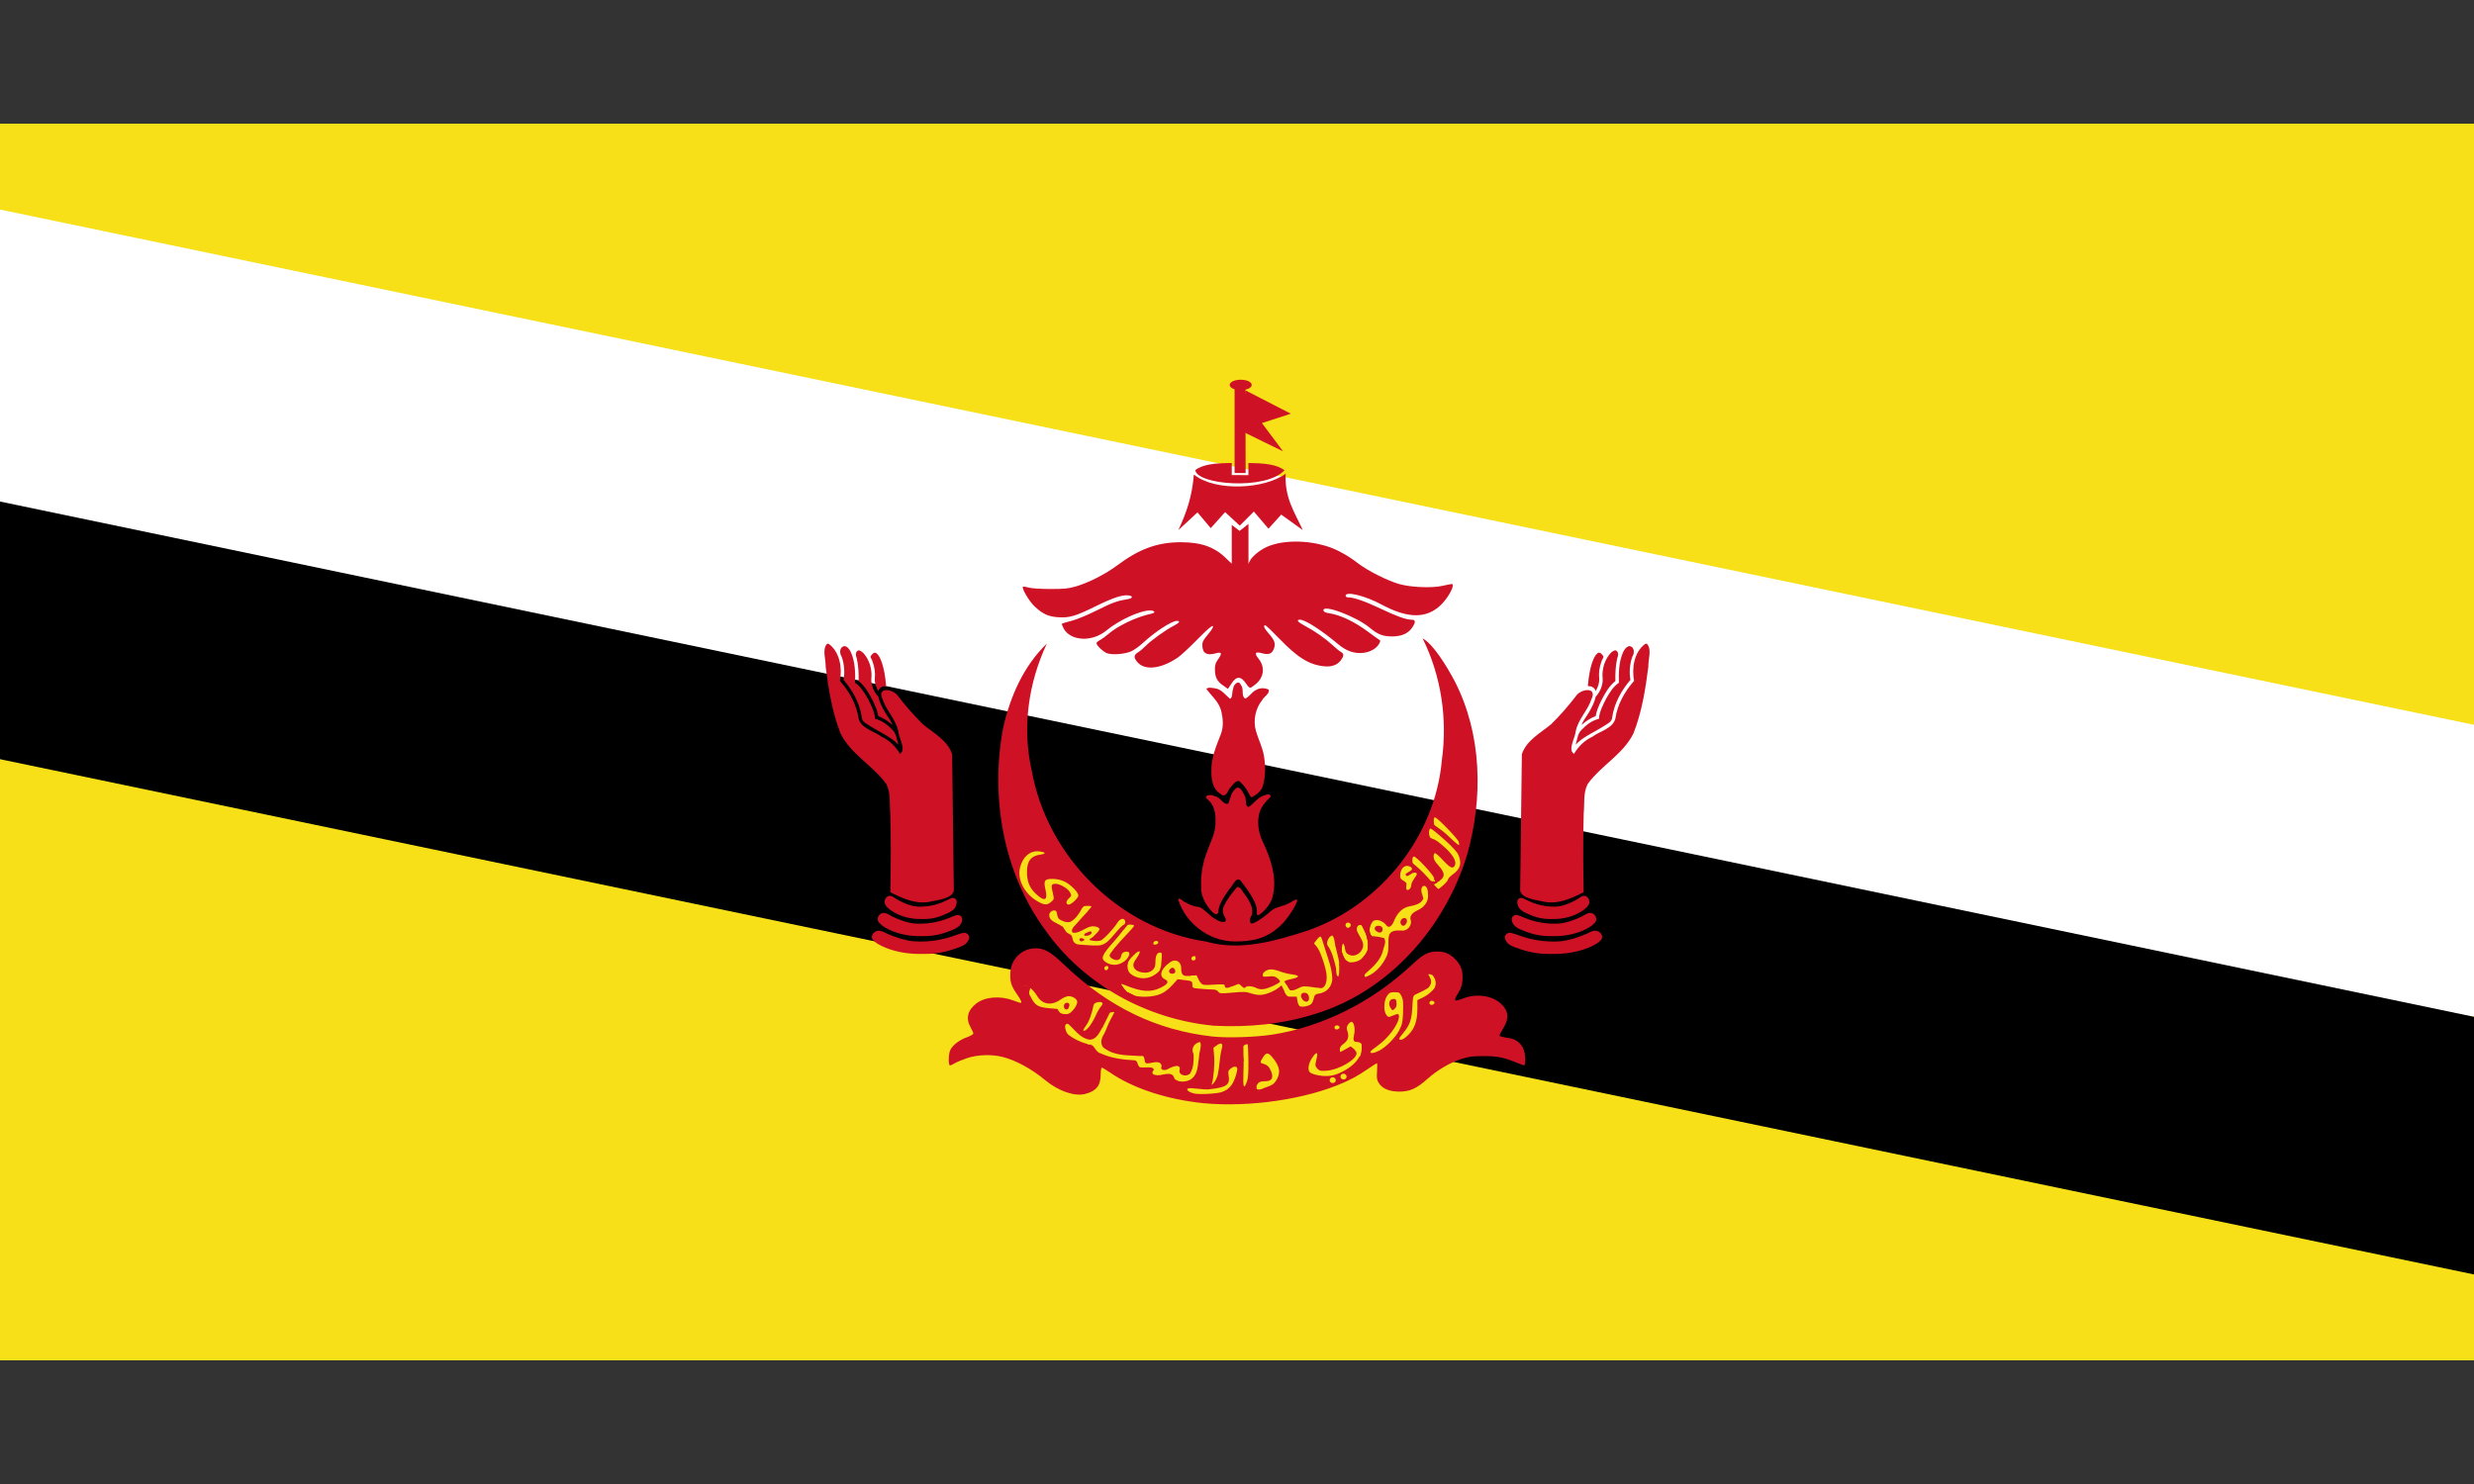 <?xml version="1.0" encoding="UTF-8"?>
<svg id="_Слой_1" data-name="Слой_1" xmlns="http://www.w3.org/2000/svg" width="100" height="60" version="1.1" xmlns:v="https://vecta.io/nano" viewBox="0 0 100 60">
  <rect x="0" y="0" width="100" height="60" fill="#333333" stroke="none"/>
  <!-- Generator: Adobe Illustrator 29.8.1, SVG Export Plug-In . SVG Version: 2.1.1 Build 2)  -->
  <defs>
    <style>
      .st0 {
        fill: #fff;
      }

      .st1 {
        fill: #cf1126;
      }

      .st2 {
        fill: #f7e017;
      }
    </style>
  </defs>
  <path class="st2" d="M0,5h100v50H0V5Z"/>
  <path class="st0" d="M0,8.472v22.222l100,10.417v-11.806L0,8.472Z"/>
  <path d="M0,20.278v10.417l100,20.833v-10.417L0,20.278Z"/>
  <g>
    <path class="st1" d="M48.315,44.564c-1.344-.178-2.577-.606-3.433-1.192-.166-.114-.322-.207-.347-.207-.025,0-.045.126-.045.283,0,.442-.178.665-.625.781-.428.111-1.081-.113-1.61-.552-.548-.455-1.181-.802-1.716-.941-.441-.115-1.026-.097-1.449.045-.197.066-.42.159-.498.207-.077.048-.164.087-.192.087-.075,0-.065-.476.014-.628.103-.199.358-.396.656-.504.15-.055.273-.125.273-.156s-.051-.146-.112-.253c-.201-.353-.119-.694.233-.963.36-.275.969-.322,1.507-.117.135.051.262.094.281.094.071,0,.028-.099-.167-.383-.225-.329-.269-.492-.242-.883.036-.496.44-.901.935-.938.404-.029.656.107,1.252.675,1.781,1.699,3.718,2.635,5.977,2.888.57.064,1.717.03,2.39-.072,2.033-.306,4.081-1.328,5.68-2.835.443-.417.656-.528,1.019-.529.316-.001.537.101.764.351.206.229.276.447.254.794-.015.223-.051.333-.183.549-.196.319-.163.348.225.198.524-.204,1.169-.11,1.517.221.306.291.335.582.097.976-.087.144-.158.28-.158.301,0,.04.066.058.384.11.416.067.654.376.654.848,0,.142-.017.257-.039.257-.021,0-.178-.058-.35-.128-.485-.2-.76-.251-1.327-.248-.431.003-.58.023-.881.121-.46.151-.953.441-1.354.799-.442.394-.721.519-1.151.515-.4-.004-.674-.12-.818-.349-.077-.122-.088-.197-.069-.473.012-.18.01-.327-.005-.327-.015,0-.171.099-.347.22-.461.317-.755.474-1.283.683-1.61.637-3.933.913-5.711.677h0ZM49.051,41.47c-2.679-.257-5.243-1.653-6.801-3.865-1.692-2.308-2.226-5.355-1.709-8.142.275-1.269.828-2.538,1.774-3.441-.753,1.597-1.008,3.428-.606,5.159.624,3.455,3.544,6.38,7.038,6.886,1.382.4,2.812-.023,4.132-.451,2.912-1.026,5.13-3.79,5.401-6.88.232-1.672-.025-3.411-.778-4.925.429.227.971,1.117,1.291,1.716,1.111,2.153,1.162,4.733.508,7.031-.888,2.923-3.123,5.485-6.077,6.415-1.341.438-2.767.572-4.171.498h0Z"/>
    <g id="A">
      <path class="st1" d="M35.557,37.632c-.176-.027-.369.145-.303.326.127.183.345.272.542.36.472.189.985.263,1.491.25-.175,0,.06.002.125,0,.401.001.8-.071,1.177-.207.21-.074.477-.141.563-.372.084-.151-.068-.302-.221-.272-.213.047-.413.143-.624.198-.456.129-.937.178-1.41.14-.346-.042-.681-.153-1.001-.288-.111-.049-.215-.12-.338-.136h0Z"/>
      <path class="st1" d="M35.752,36.911c-.178-.026-.33.178-.256.341.136.198.366.303.58.396.373.149.778.212,1.179.2-.152,0,.052.002.109,0,.341,0,.68-.067.995-.197.193-.075.428-.148.509-.36.062-.116.015-.286-.132-.295-.134-.007-.25.079-.373.117-.45.186-.946.265-1.432.223-.303-.039-.592-.151-.866-.28-.103-.05-.196-.127-.312-.145h0ZM35.992,36.22c-.152-.018-.257.153-.231.29.023.12.131.201.22.275.37.271.839.386,1.293.371-.177,0,.237.003.111,0,.288-.001.572-.072.831-.196.173-.075.376-.162.434-.36.028-.092.045-.224-.058-.276-.109-.061-.216.033-.315.071-.333.169-.703.263-1.077.262-.323.011-.627-.125-.907-.271-.102-.052-.185-.142-.3-.165h0ZM33.44,26.021c-.226.226-.053.644-.066.94.117.914.263,1.839.604,2.699.418.84,1.305,1.29,1.843,2.033.192.358.124.789.164,1.18.032,1.067.022,2.135.003,3.202.482.242,1.005.485,1.559.392.329-.078.938-.127,1.007-.454l-.068-5.521c-.187-.564-.76-.856-1.19-1.216-.354-.349-.684-.725-.985-1.118-.182-.307-.894-.417-.636.116.151.462.536.806.633,1.292.021.266.339.755.068.911-.173-.293-.422-.543-.742-.691-.308-.229-.817-.325-.928-.73-.082-.575-.376-1.096-.756-1.527.098-.516,0-1.162-.446-1.492l-.064-.015h0ZM34.128,26.124c-.206.033-.199.295-.104.433.101.298.129.621.074.931.366.428.649.94.734,1.503.002.211.225.281.369.386.338.215.719.372,1.02.641.063.068.111.141.066.002-.047-.177-.071-.372-.21-.506-.19-.204-.427-.386-.704-.449-.023-.286-.159-.548-.285-.801-.139-.242-.285-.5-.524-.657.01-.423.003-.868-.18-1.258-.053-.1-.132-.22-.258-.226h0ZM34.703,26.293c-.143.043-.116.219-.071.328.069.3.079.609.074.916.263.208.428.51.578.805.094.197.183.399.219.616.214.071.4.205.567.353-.066-.2-.214-.355-.313-.538-.108-.19-.211-.388-.256-.604-.205-.219-.319-.53-.274-.83.009-.332-.098-.674-.32-.924-.056-.055-.123-.116-.205-.12h0ZM35.358,26.387c-.078.014-.125.088-.167.148-.016.061.058.126.07.192.091.23.125.478.098.724-.006.174.056.343.145.491.026-.109.126-.187.235-.197.04-.007.098.013.075-.047-.028-.332-.078-.667-.195-.98-.045-.112-.096-.23-.193-.307-.02-.014-.043-.026-.068-.023h0Z"/>
    </g>
    <g id="A1" data-name="A">
      <path class="st1" d="M64.443,37.632c.176-.027.369.145.303.326-.127.183-.345.272-.542.36-.472.189-.985.263-1.491.25.175,0-.06.002-.125,0-.401.001-.8-.071-1.177-.207-.21-.074-.477-.141-.563-.372-.084-.151.068-.302.221-.272.213.047.413.143.624.198.456.129.937.178,1.41.14.346-.042.681-.153,1.001-.288.111-.049.215-.12.338-.136h0Z"/>
      <path class="st1" d="M64.248,36.911c.178-.026.33.178.256.341-.136.198-.366.303-.58.396-.373.149-.778.212-1.179.2.152,0-.052.002-.109,0-.341,0-.68-.067-.995-.197-.193-.075-.428-.148-.509-.36-.062-.116-.015-.286.132-.295.134-.007.25.079.373.117.45.186.946.265,1.432.223.303-.039.592-.151.866-.28.103-.05.196-.127.312-.145h0ZM64.008,36.22c.152-.018.257.153.231.29-.023.12-.131.201-.22.275-.37.271-.839.386-1.293.371.177,0-.237.003-.111,0-.288-.001-.572-.072-.831-.196-.173-.075-.376-.162-.434-.36-.028-.092-.045-.224.058-.276.109-.061.216.033.315.071.333.169.703.263,1.077.262.323.011.627-.125.907-.271.102-.052.185-.142.3-.165h0ZM66.56,26.021c.226.226.053.644.066.94-.117.914-.263,1.839-.604,2.699-.418.84-1.305,1.29-1.843,2.033-.192.358-.124.789-.164,1.18-.032,1.067-.022,2.135-.003,3.202-.482.242-1.005.485-1.559.392-.329-.078-.938-.127-1.007-.454l.068-5.521c.187-.564.76-.856,1.19-1.216.354-.349.684-.725.985-1.118.182-.307.894-.417.636.116-.151.462-.536.806-.633,1.292-.021.266-.339.755-.068.911.173-.293.422-.543.742-.691.308-.229.817-.325.928-.73.082-.575.376-1.096.756-1.527-.098-.516,0-1.162.446-1.492l.064-.015h0ZM65.872,26.124c.206.033.199.295.104.433-.101.298-.129.621-.074.931-.366.428-.649.94-.734,1.503-.002.211-.225.281-.369.386-.338.215-.719.372-1.02.641-.063.068-.111.141-.066.002.047-.177.071-.372.21-.506.19-.204.427-.386.704-.449.023-.286.159-.548.285-.801.139-.242.285-.5.524-.657-.01-.423-.003-.868.18-1.258.053-.1.132-.22.258-.226h0ZM65.297,26.293c.143.043.116.219.071.328-.069.3-.079.609-.074.916-.263.208-.428.51-.578.805-.094.197-.183.399-.219.616-.214.071-.4.205-.567.353.066-.2.214-.355.313-.538.108-.19.211-.388.256-.604.205-.219.319-.53.274-.83-.009-.332.098-.674.32-.924.056-.055.123-.116.205-.12h0ZM64.642,26.387c.078.014.125.088.167.148.016.061-.058.126-.07.192-.091.23-.125.478-.098.724.006.174-.056.343-.145.491-.026-.109-.126-.187-.235-.197-.04-.007-.098.013-.075-.047.028-.332.078-.667.195-.98.045-.112.096-.23.193-.307.02-.014.043-.026.068-.023h0Z"/>
    </g>
    <path class="st1" d="M49.699,38.054c-.937-.089-1.782-.772-2.071-1.667.016-.154.207.086.298.102.17.095.354.172.55.184.247.106.4.35.636.477.109.085.497.253.425-.018-.091-.142-.153-.321-.075-.483.131-.288.333-.539.537-.78.15-.05.25.245.357.344.148.228.326.505.239.788-.085.105-.14.42.086.314.279-.123.508-.329.74-.522.203-.142.462-.152.674-.276.098-.025.304-.222.346-.113-.116.312-.311.591-.52.848-.337.385-.794.675-1.305.757-.302.055-.612.067-.917.044h0ZM50.801,36.96c.021-.188-.022-.38-.118-.551-.147-.3-.356-.567-.559-.831-.191-.112-.298.254-.425.359-.198.297-.447.601-.46.975-.112.174-.32-.142-.409-.246-.171-.242-.301-.529-.28-.832-.02-.489.073-.975.251-1.429.134-.388.352-.764.33-1.188.016-.319-.049-.671-.307-.885-.246-.193.159-.234.288-.134.22.015.339.378.54.288.08-.19.096-.416.261-.565.162-.222.331.094.387.242.114.13-.006.452.179.46.223-.156.381-.418.666-.475.115-.066.313-.009.16.124-.211.197-.391.444-.429.738-.064.369.028.742.188,1.074.309.652.548,1.389.391,2.114-.072.323-.292.6-.558.788-.034.02-.087.019-.098-.027h0ZM50.467,32.058c-.101-.182-.224-.362-.394-.486-.165,0-.267.208-.38.317-.079.147-.174.392-.368.2-.309-.18-.363-.575-.361-.9-.019-.527.193-1.019.381-1.499.12-.301.09-.639.017-.947-.092-.354-.376-.599-.594-.875.015-.107.294-.048.399-.028.233.059.373.266.547.412.124-.037.073-.287.131-.405.004-.165.225-.384.315-.147.136.15-.004.449.171.543.167-.062.25-.245.407-.328.155-.106.373-.117.54-.034.059.154-.183.282-.253.415-.281.348-.38.827-.26,1.258.096.338.265.653.323,1.002.07.393.068.805-.034,1.192-.061.235-.264.392-.474.489-.052-.048-.079-.119-.114-.179h0ZM49.417,27.701c-.233-.171-.31-.334-.31-.657,0-.165.031-.255.14-.405.16-.222.131-.292-.096-.227-.365.105-.54.009-.552-.302-.006-.152.026-.217.231-.463.164-.197.224-.301.191-.333-.032-.032-.226.136-.624.541-.317.323-.674.653-.793.733-.683.461-1.336.533-1.634.178-.153-.181-.144-.283.032-.393.081-.05.218-.165.305-.256.205-.213.815-.653,1.118-.806.246-.124.304-.208.144-.208-.207,0-.871.432-1.374.894-.148.137-.361.289-.473.338-.251.111-.745.152-.965.08-.155-.051-.437-.318-.437-.413,0-.025.065-.081.143-.123.078-.042.219-.144.312-.225.403-.353,1.166-.717,1.772-.844.192-.04.122-.138-.093-.128-.416.018-1.242.405-1.735.812-.578.476-1.449.431-1.73-.09-.049-.09-.077-.174-.063-.187.013-.013.185-.065.381-.115.212-.053.633-.228,1.035-.428.633-.315.82-.383,1.256-.453.196-.031.206-.127.016-.149-.245-.029-.621.094-1.285.42-.853.419-1.092.492-1.541.465-.41-.025-.641-.13-.974-.444-.217-.206-.526-.73-.465-.79.015-.015.115,0,.222.031.119.035.462.059.874.06.577.001.731-.014,1.038-.103.515-.149,1.199-.497,1.667-.846.895-.669,1.625-.938,2.556-.942.859-.003,1.406.195,1.89.686.164.166.303.274.326.251.022-.022.045-.312.052-.645,0,0,.253-.024.306.047,0,.541.006.583.085.583.051,0,.106-.053.14-.135.074-.177.346-.419.637-.567.628-.319,1.716-.328,2.59-.024.368.129.776.36,1.165.66.39.3,1.188.701,1.66.835.477.135,1.318.169,1.749.072.178-.04.344-.074.371-.074.159,0-.112.53-.43.84-.581.568-1.338.565-2.401-.008-.663-.357-1.456-.552-1.456-.358,0,.04.042.067.103.067.231,0,.676.155,1.297.449.672.319,1.049.454,1.272.454.163,0,.167.101.016.323-.16.237-.433.354-.817.353-.367-.001-.572-.082-.9-.355-.549-.457-1.918-.967-1.865-.694.01.054.076.088.217.109.476.073,1.035.34,1.608.768.176.133.36.263.406.291.078.046.08.06.018.176-.103.192-.362.34-.642.369-.363.038-.679-.071-1.006-.344-.69-.578-1.341-.996-1.549-.996-.17,0-.094.094.206.253.394.209.8.492,1.099.766.141.131.3.26.353.288.125.067.12.165-.017.344-.14.183-.372.264-.673.232-.6-.063-1.068-.353-1.803-1.116-.288-.298-.544-.542-.57-.542-.098,0-.04.133.149.345.235.262.28.41.191.624-.078.189-.209.233-.477.16-.274-.074-.317-.007-.137.217.268.334.228.743-.1,1.024-.102.087-.209.158-.238.158-.028,0-.101-.074-.161-.165-.211-.321-.397-.319-.602.006-.072.113-.132.205-.134.204-.003,0-.099-.07-.214-.155h0Z"/>
    <path class="st1" d="M50.463,21.183l-.356.282-.319-.241v1.926l.676.008v-1.976ZM48.256,19.184c-.071.91-.302,1.546-.624,2.247l.771-.715.536.637.581-.648.592.547.569-.569.592.692.514-.569.871.625c-.316-.701-.744-1.294-.69-2.281-.844.627-2.849.74-3.712.034h0ZM49.788,18.719c-.31.006-.636.01-.93.067-.203.04-.388.106-.542.215.025.592,2.847.84,3.604.011-.159-.116-.353-.185-.567-.226-.283-.055-.595-.06-.892-.065v.489s-.673-.002-.673-.002v-.489h0ZM50.34,15.692l-.438.003v3.429l.447.002-.009-3.435Z"/>
    <path class="st1" d="M50.34,15.781l-.167,1.642,1.689.825-.855-1.143,1.167-.378-1.834-.945Z"/>
    <path class="st1" d="M50.151,15.353c-.256,0-.446.096-.446.21s.19.21.446.21.444-.097.444-.21-.188-.21-.444-.21Z"/>
  </g>
  <path class="st2" d="M49.378,44.154c.277-.092.435-.26.548-.583.056-.161.094-.328.085-.372-.024-.103-.143-.098-.275.012-.09.076-.101.114-.076.268.066.389-.072.485-.808.565-.073.008-.284-.005-.47-.028-.35-.044-.475-.009-.348.097.038.032.135.075.216.095.197.051.918.017,1.128-.053h0ZM50.904,44.09c.042-.038.185-.104.318-.147.178-.057.269-.118.344-.23.216-.322.176-.599-.142-.972-.172-.203-.249-.197-.386.028-.119.194-.116.207.055.251.09.023.176.089.223.17.186.322.131.522-.144.524-.25.002-.319.037-.386.199-.035.084-.064.174-.064.199,0,.068.094.056.182-.022h0ZM50.403,43.726c.047-.128.064-.358.058-.826-.003-.357-.017-.66-.031-.674-.042-.042-.247.091-.274.176-.014.044.009.147.051.228.064.124.072.24.053.727-.025.615.015.719.144.369h0ZM49.228,43.433c.025-.115.057-.349.072-.521s.05-.388.078-.482c.071-.24,0-.303-.19-.169l-.141.101.029.345c.027.311-.022.891-.094,1.116-.019.06.008.044.087-.047.063-.074.135-.228.16-.343ZM48.186,43.6c.254-.212.224-.574.281-.869-.006-.196.125-.431.041-.603-.237.043-.383.268-.262.491.01.26,0,.542-.133.772-.109.15-.454.113-.438-.1.087-.32-.297-.164-.446-.08-.116.081-.36.086-.275-.115-.056-.268-.401-.101-.589-.102-.177-.003-.015-.359-.269-.297-.473-.037-.994.004-1.403-.281-.24-.115-.204-.403-.079-.59.149-.255.191-.573.428-.77.234-.224-.221-.13-.323-.054-.228.125-.016.446-.203.624-.109.185-.252.44-.505.405-.364-.069-.574-.407-.835-.634-.223-.045-.098.363.018.448.228.171.495.296.77.369.274-.044.283.315.517.371.43.2.909.26,1.377.285.184.015.081.343.323.278.135.035.441-.05.456.107-.205.243.197.238.346.194.19-.029.434-.102.484.159.159.168.451.143.644.047.027-.016.053-.034.076-.056h0ZM44.036,41.498c.077-.098.192-.296.256-.44.063-.145.158-.31.21-.366.122-.132.054-.213-.143-.169-.104.023-.147.061-.164.151-.059.294-.166.596-.261.736-.172.254-.176.265-.106.265.037,0,.13-.079.207-.176h0ZM41.435,39.867c-.194,0-.203.123-.013.189.092.032.169.109.232.235.185.367.293.433.783.475l.315.028.015.191c.008.106.033.193.057.193s.146-.053.269-.115c.231-.117.449-.389.449-.558,0-.11-.184-.23-.351-.23-.074,0-.216.06-.328.141-.35.253-.724.202-.929-.128-.168-.272-.344-.422-.499-.422h0ZM43.133,40.544c.093,0,.116.069.065.2-.035.09-.148.093-.182.004-.04-.105.016-.204.117-.204h0ZM56.308,40.117c-.127.005-.165.033-.245.152-.132.196-.145.62-.024.77.076.093.087.095.247.028.224-.094.261-.09.26.03-.001.307-.442.899-.903,1.213-.124.085-.235.179-.247.21-.033.088.137.068.347-.039.286-.146.662-.529.816-.831.122-.241.14-.323.154-.744.013-.388.003-.502-.063-.631-.074-.145-.097-.158-.282-.158-.022,0-.042,0-.061,0h0ZM56.324,40.388c.096,0,.112.022.124.159.01.114-.01.183-.074.24-.086.078-.093.077-.169-.039-.107-.164-.041-.36.119-.36h0ZM54.215,43.352c.406-.2.646-.425.8-.751.073-.155.133-.301.133-.326,0-.056-.2-.149-.32-.149-.119,0-.144-.083-.092-.311.05-.223-.01-.502-.108-.502-.035,0-.098.052-.14.115-.064.098-.067.14-.02.282.069.211.015.369-.174.503-.09.064-.139.137-.139.209,0,.06.008.11.017.11.01,0,.108-.051.219-.113l.203-.113.119.094c.065.051.119.135.119.187,0,.247-.705.662-1.189.701-.258.021-.301.012-.391-.077-.073-.073-.094-.134-.076-.22l.056-.267c.044-.215-.048-.186-.208.065-.131.208-.17.429-.097.546.06.095.462.186.746.169.178-.01.355-.06.542-.152h0ZM56.926,41.84c.256-.255.364-.565.365-1.045v-.36s.212-.1.212-.1c.274-.131.534-.39.534-.535,0-.149-.066-.141-.185.021-.087.117-.203.188-.627.383-.107.049-.114.076-.138.524-.028.517-.099.711-.388,1.065-.177.215-.183.244-.06.244.051,0,.18-.088.288-.197ZM54.143,41.551c.024-.074-.117-.127-.178-.067-.026.026-.033.07-.015.099.04.065.168.043.193-.032h0ZM57.981,40.557c.025-.074-.117-.127-.177-.067-.026.026-.033.071-.016.099.04.065.168.043.193-.033h0ZM53.362,37.867c-.099.047-.151.154-.22.236-.05.034-.01.065.019.097.175.189.249.444.333.681.082.281.185.582.099.874-.034.112-.122.228-.253.191-.21-.013-.418-.069-.629-.067-.188.01-.333.181-.525.162-.123.008-.118-.251-.232-.182-.056.135-.029.286-.035.429.021.02.081.003.117.009h.378c.027.131.023.28.117.384.131.047.279.006.404-.045.134-.062.152-.223.189-.348.04-.135.216-.099.32-.152.255-.074.421-.339.406-.599-.016-.397-.168-.771-.283-1.147-.058-.166-.098-.339-.165-.5-.008-.014-.024-.026-.041-.023h0ZM52.732,40.139c.141-.009.203.165.173.28-.053.157-.245.056-.284-.057-.072-.101-.027-.236.112-.223h0ZM47.496,38.835c-.063-.001-.134.022-.204.072-.369.258-.463.564-.212.683.184.088.137.192-.152.337-.415.207-.781.181-1.476-.106-.171-.071-.215-.044-.176.112.038.153.178.238.527.317.375.086.828.058,1.12-.067.142-.061.311-.19.453-.344l.226-.248.263.033c.324.04.33.043.33.198,0,.123.007.126.304.153.167.016.388.031.49.031.131,0,.206.024.249.085.058.081.093.085.582.042.457-.042.547-.038.753.032.147.05.308.07.43.057.35-.04.833-.326.903-.536.008-.026.135-.071.282-.1.353-.071.369-.148.039-.189-.143-.018-.358-.07-.477-.117-.12-.047-.284-.087-.365-.087-.178,0-.345.111-.345.226,0,.075.026.083.237.061.198-.02.256-.009.36.074.069.054.115.118.1.141-.047.076-.46.264-.642.293-.122.019-.221.006-.317-.043-.16-.083-.397-.096-.441-.024-.019.031-.069.011-.139-.054l-.108-.102-.245.102c-.249.103-.341.099-.341-.019,0-.054-.073-.06-.44-.037-.405.026-.447.019-.523-.065-.07-.078-.072-.105-.022-.185.046-.074.046-.106.002-.149s-.101-.043-.26,0c-.403.108-.517.047-.517-.267,0-.189-.108-.303-.247-.306h0ZM47.396,39.124c.022,0,.04.013.067.041.035.035.054.097.039.137-.036.094-.207.09-.243-.004-.017-.046.005-.097.056-.135.036-.026.059-.04.081-.039h0ZM46.674,39.417c.245-.156.24-.144.275-.576.024-.305.02-.328-.063-.328-.12,0-.183.132-.183.383,0,.161-.025.233-.111.319-.204.204-.711.111-.775-.142-.022-.087.006-.165.112-.316.222-.315.172-.392-.1-.153-.187.163-.22.168-.185.027.033-.13-.035-.181-.188-.143-.078.019-.12.068-.139.162-.018.092-.06.144-.134.162-.123.031-.333-.085-.333-.185,0-.074.314-.457.717-.875.152-.158.276-.306.276-.328s-.081-.04-.181-.04c-.145,0-.181.016-.181.083,0,.046-.203.312-.451.592-.518.583-.561.705-.305.86.206.126.471.117.678-.024l.168-.115v.208c0,.265.053.36.261.471.262.138.578.122.838-.043h0ZM57.546,35.812c-.192.115-.042.356-.013.516-.078.218-.359.277-.564.318-.29.048-.495.29-.605.548-.06.167-.204.427-.361.172-.137-.138-.388-.248-.549-.087-.123.117-.154.289-.2.445-.072-.12-.105-.298-.258-.336-.245.034-.156.343-.041.471.105.148.205.344.103.521-.09.212-.403.355-.587.174-.172-.091-.057-.414-.226-.432-.084.06-.09.399-.224.215-.097-.157-.045-.372-.164-.513-.14.017-.252.258-.205.387.186.251.263.566.335.866.045.12-.007.363.106.41.078-.193.005-.412.067-.607.182-.023.384.06.575.016.273-.035.484-.266.579-.511.029-.184-.005-.371-.011-.557.215.033.439.033.647.103.103.158-.033.378-.061.551-.108.351-.383.605-.65.84-.112.066-.127.242.038.147.359-.154.627-.479.781-.831.112-.271.022-.573.095-.85.108-.208.37-.164.563-.164.2-.008.371-.241.304-.435-.064-.225.175-.334.338-.415.216-.109.382-.33.365-.58-.009-.128-.003-.37-.176-.382h0ZM56.78,37.114c.232.062-.042.504-.165.224-.038-.107.052-.227.165-.224ZM55.705,37.431c.301-.018.193.422-.061.223-.132-.066-.088-.231.061-.223ZM44.799,39.131c.008-.044-.014-.075-.053-.075-.084,0-.135.074-.095.138.041.066.131.028.149-.062h0ZM48.329,38.736c0-.065-.024-.089-.078-.078-.118.022-.131.172-.015.172.065,0,.094-.029.094-.094ZM43.96,36.617c-.141-.029-.23.09-.278.204-.105.177-.234.358-.423.452-.136.038-.284-.014-.402-.084-.14-.07-.108-.238-.168-.354-.101-.079-.281.034-.277.158-.011.166.144.261.273.325.109.067.268.104.312.24-.003.115.043.247.184.203.157-.003.198.189.134.303-.065.129-.108.281-.077.425.075.063.152-.106.206-.155l.111-.148c.278.015.555.05.833.041.198-.004.367-.126.492-.269.178-.186.324-.405.528-.565.145-.035.067-.308-.084-.229-.136.051-.179.205-.273.303-.161.195-.325.392-.527.545-.148.061-.317.035-.469,0-.063-.055.126-.1.152-.162.087-.087.19-.169.241-.283-.048-.105-.196-.114-.3-.116-.256.031-.451.246-.71.266-.196.007-.094-.206-.006-.278.173-.205.36-.399.541-.598.051-.062.237-.12.118-.207-.041-.015-.086-.015-.13-.016h0ZM44.086,37.656c.129.073-.082.191-.171.175-.117.035-.119-.084-.015-.108.058-.03.12-.062.187-.067h0ZM43.689,37.927c.073-.001.227.069.083.114-.101.078-.214-.079-.083-.114ZM46.816,38.107c0-.098-.176-.084-.195.015-.012.064.008.079.09.067.058-.008.106-.045.106-.083ZM54.597,37.418c.018-.094-.112-.156-.181-.088s-.006.199.088.181c.043-.008.085-.051.094-.094h0ZM42.488,36.465c.122-.105.124-.112.071-.342-.075-.323-.07-.358.053-.388.156-.04.551.172.638.342.068.131.066.14-.049.247-.124.115-.124.249,0,.249.103,0,.387-.269.387-.365,0-.134-.315-.451-.565-.567-.154-.072-.308-.106-.487-.106-.319,0-.362.069-.276.44.101.435-.036.494-.387.166-.26-.244-.363-.497-.362-.897,0-.428.165-.64.534-.69.245-.033.239-.09-.013-.128-.368-.056-.679.19-.797.629-.131.487.169,1.08.701,1.385.278.16.39.165.551.025ZM56.99,35.931c.03-.03.054-.097.054-.149s.051-.164.112-.248c.063-.084.113-.17.113-.191,0-.085-.141-.083-.252.006-.114.089-.199.091-.199.004,0-.022.054-.066.121-.099.165-.081.179-.16.04-.224-.179-.081-.359.067-.378.312-.012.164.001.192.128.267.115.068.137.104.117.201-.033.169.037.228.144.121h0ZM58.353,35.776c.1-.09.181-.192.181-.226s.086-.124.192-.2c.299-.215.365-.433.231-.767-.052-.131-.216-.312-.572-.633-.274-.247-.526-.449-.558-.449-.097,0-.08.358.019.389.178.057.285.13.565.382.325.294.475.568.393.721-.078.148-.183.102-.469-.206-.151-.162-.3-.294-.331-.294-.033,0-.057.059-.057.141,0,.103.055.201.203.366.242.269.266.431.084.574-.065.051-.133.094-.149.094-.016,0-.069-.081-.118-.178-.101-.206-.722-.86-.815-.86-.042,0-.063.053-.063.157,0,.126.025.17.125.222.123.064.427.37.733.74.088.106.174.191.192.192.018,0,.115-.074.214-.163h0ZM58.962,34.035c-.04-.13-.872-.986-.958-.986-.044,0-.058.053-.048.189.012.165.03.194.144.224.071.019.29.191.487.382.196.191.368.336.382.322.014-.014.011-.072-.007-.13h0ZM53.993,43.673c.002.063-.052.115-.121.116-.068.002-.125-.048-.127-.111,0-.002,0-.004,0-.005-.002-.063.052-.115.121-.116.068-.002.125.048.127.111,0,.002,0,.004,0,.005ZM54.43,43.527c.002.063-.052.115-.121.116-.068.002-.125-.048-.127-.111,0-.002,0-.004,0-.005-.002-.063.052-.115.121-.116.068-.002.125.048.127.111,0,.002,0,.004,0,.005Z"/>
  <g>
    <path class="st1" d="M53.969,38.206l.017.072.038.156.034.147.046.19.025.141.003.163.074-.117-.021-.193-.117-.43-.098-.13Z"/>
    <path class="st1" d="M54.531,38.906l-.08-.026-.056-.03-.037-.048-.043-.078-.037-.089-.028-.087-.025-.097-.012-.097-.009-.094-.005-.079-.15.216.135.555.347-.047ZM54.241,38.123l.02-.002.029.016.033.035-.003-.062-.079.003v.01ZM55.253,37.722l.031.071.018.038.15.037-.056-.065-.033-.063-.022-.1.004-.102.035-.208-.163.267.034.124Z"/>
  </g>
  <g>
    <path class="st2" d="M51.94,39.941l-.104-.173.032-.04.157.147-.084.066Z"/>
    <path class="st2" d="M51.884,39.702l.137.161-.095.131-.093-.241.051-.051Z"/>
  </g>
  <g>
    <path class="st1" d="M45.696,38.712l-.038.043-.034.052-.018.041-.032.078-.014.086-.023-.181.027-.034.011-.016.027-.029.015-.02.012-.025.007-.031.003-.014.058.049Z"/>
    <path class="st1" d="M45.475,38.853l.06-.06.032-.048.046-.063.026-.08.008-.081.018.152-.132.186-.058-.006Z"/>
    <path class="st1" d="M45.574,39.049l.006-.08.018-.066.032-.057.045-.069.058-.066.143-.155-.114.034-.218.215.029.244ZM46.932,39.023l-.031.153-.025.064-.08.086-.104.083-.15.11.221-.025.095-.132.074-.126v-.215ZM43.555,38.184l-.043-.017-.039-.021-.039-.028-.028-.034-.031-.051-.015-.058-.017-.064-.002-.003-.197.565.077.067.098.011.209-.262.028-.106ZM43.179,37.759l-.044.005-.017-.002s-.028-.011-.028-.011l-.014-.011-.018-.02-.013-.022-.012-.027-.005-.02-.008-.031-.008-.021-.005-.016-.006-.021-.009-.02-.006-.012-.008-.005-.039.035.01.091.031.101.065.038.08.004.019-.017.034-.02Z"/>
    <path class="st1" d="M43.243,37.77l-.066-.031-.033-.025-.036-.025-.018-.024-.026-.037-.02-.03-.027-.034-.014-.025-.017-.026-.016-.023-.016-.013-.038-.031-.037.146.073.204.073.039.212-.064h.008Z"/>
  </g>
  <path class="st2" d="M51.903,39.666l.13.213-.098.122-.1-.213.067-.122Z"/>
  <g>
    <path class="st1" d="M52.159,40.312l-.095-.033-.035-.026-.028-.033-.022-.024-.022-.035-.009-.017-.026-.059-.017-.085-.089.048-.028.267.176.033.195-.037ZM49.979,39.789l.178-.011-.026-.1-.152.11Z"/>
    <path class="st1" d="M49.949,39.8l.207-.02-.164-.098-.043.118ZM41.599,40.21l-.048-.102-.005-.04v-.072l.006-.046.005-.029.009-.034-.112-.032-.222.049.04.126.186.069.141.111Z"/>
    <path class="st1" d="M41.413,39.843l-.162.009.026.051.096.02.064-.063-.025-.017ZM42.751,40.794l.028.061.031.049.028.015.043.025.031.009.046.012.043.006.117.003h.132l.074.009-.568.322-.004-.513Z"/>
  </g>
  <path class="st2" d="M42.81,40.904l.016.03.014.012.031.015.041.013.043.01.107.012.052-.002.079-.01.038-.008-.42-.071Z"/>
  <path class="st1" d="M41.606,40.214l-.016-.049-.002-.034v-.025l.002-.023v-.013s.007-.015.007-.015l.015-.04.007-.018.012-.021.016-.026.008-.011-.079-.067-.043.024-.022.107.013.149.083.062ZM50.992,44.035l-.058.021-.035.005-.029.002-.02-.003-.032-.012-.016-.014-.005-.014-.005-.034-.002-.028v-.041l.015-.058-.132.288.088.064.232-.178Z"/>
  <path class="st2" d="M57.822,39.527l.021.049.009.041.008.054-.008.048-.009.049-.023.055-.04.075-.043.066.153.089.123-.166.017-.043.01-.048.008-.037-.002-.033-.005-.028-.007-.037-.018-.063-.021-.038-.017-.031-.014-.018-.014-.008-.012-.006-.015-.004-.009-.003-.014-.002h-.014s-.009,0-.009,0l-.01.002-.013.004-.016.008-.009.008-.005.008-.003.009Z"/>
  <g>
    <path class="st1" d="M58.088,35.668l-.023.016-.027.018-.04.027-.049.034-.065-.075.107-.157.097.137Z"/>
    <path class="st1" d="M58.115,35.657l-.019.013-.028.02-.022.013-.029.014.006-.046.078-.028.014.015Z"/>
    <path class="st1" d="M58.207,35.596l-.252.173-.012-.017.263-.166v.011Z"/>
  </g>
  <path class="st2" d="M57.89,35.679l.012.007.008.003.009.003.009.002h.02s.023-.002.023-.002l.018-.003.02-.004.032-.007.008-.002-.058-.144-.1.146ZM57.765,39.914l.026-.036.028-.054.011-.028.008-.019.005-.019.003-.021.002-.018.002-.023v-.022l-.003-.023-.005-.019-.012-.036-.01-.029-.009-.021-.023-.046-.022-.045-.015-.022-.014-.018-.009-.013-.003-.005-.008-.009.005-.004.014-.003.018-.002h.017s.019.004.019.004l.032.007.022.005.026.007.018.008.011.005.07.103-.038.411-.117.088-.049-.102Z"/>
  <g>
    <path class="st1" d="M57.727,39.399l-.014-.027-.012.008.02.017.006.003Z"/>
    <path class="st1" d="M57.719,39.385l.018-.003h.007s.007.001.007.001l.01.002.014.002.016.004.118.032-.004-.023-.197-.045.011.029Z"/>
    <path class="st1" d="M57.767,39.457l-.046-.082-.013.007.059.075ZM57.94,39.473l.036.059.006.012.023.048.007.021.005.023.005.03.005.038.004.025v.024s-.001.033-.001.033l-.006.039-.005.035-.008.029-.016.032h.044s.037-.186.037-.186l-.027-.103-.025-.056-.016-.035-.028-.047-.04-.021ZM54.959,42.151l.043.038.014.014.012.023.005.017.005.046-.005.1-.003.051-.018.11-.008.058-.023.083.249-.321-.002-.143-.081-.104-.11.02-.077.008ZM50.796,44.014l.002.013.004.008.006.004.007.005.005.002.007.002.01.003.009.003.012.002h.01s.015,0,.015,0h.017s.014-.002.014-.002l.02-.004.018-.004.014-.003.026-.008.009-.004.004-.002.002.008-.017.034-.067.015-.098-.003-.048-.034-.004-.035h.024ZM50.266,42.953l-.011-.803-.224.074.117.503.118.226Z"/>
  </g>
  <g>
    <path class="st2" d="M43.964,42.214l.084.016h.007s.007,0,.007,0l.007-.002.014-.004.015-.009-.12-.017-.014.015Z"/>
    <path class="st2" d="M43.962,42.214l.079.02h.004s.009,0,.009,0h.003s.006-.003.006-.003l.025-.008-.079-.02-.047.011Z"/>
  </g>
  <path class="st1" d="M44.061,42.231l-.005.002h-.006s-.005,0-.005,0h-.011s.004.009.004.009h.019s.004-.011.004-.011ZM44.587,41.497l.344-.698-.339.148-.043.243.038.308ZM44.885,41.241l.178-.354.08.045-.069.232-.164.114-.025-.035Z"/>
  <g>
    <path class="st2" d="M44.587,41.497l-.091.161.057.021.03-.106.004-.076ZM44.041,42.233l.145.033-.118-.062-.028.029ZM42.826,40.933l.018.018.006.006.018.012.023.011.021.005.024.005.041.007.055.005h.077l.038-.005.054-.012.03-.011-.094-.051-.15.031-.136-.019-.023-.002Z"/>
    <path class="st2" d="M43.23,40.975l-.031.012-.042.011-.008.002-.016.002h-.033l.02-.019.046-.004.065-.005Z"/>
  </g>
  <path class="st1" d="M42.808,40.901l.012.02.005.007.007.007.01.009.016.013.016.01.017.009.02.008.011.003.021.004.043.007.018.002h.018s.025.002.025.002h.08s.01-.002.01-.002l.014-.002.016-.004.024-.007.027-.01.017-.006.011-.006.008-.005-.003.018-.016.019-.078.021s-.084,0-.084,0h-.155s-.07-.016-.07-.016l-.045-.045.007-.055ZM41.616,40.223l-.008-.021-.005-.015-.002-.018v-.018s-.001-.021-.001-.021l.003-.025.004-.023.003-.014.003-.019.007-.019.007-.024.01-.026.005-.015.009-.023-.015-.004-.084.161.004.099.061.024ZM58.136,33.477l-.228-.17-.031.107.147.072.097.002.015-.011ZM57.883,35.671l.008.005.008.003.02.005h.008s.016.003.016.003l.025-.002.02-.003.031-.005.015-.004h.004s.004-.002.004-.002l-.062-.156.052.086.025.079-.048.036-.092.011-.034-.055ZM57.247,35.027l-.28-.239-.037.126.215.202.11-.028-.008-.061Z"/>
  <g>
    <path class="st2" d="M50.01,39.795l.017-.015.011-.007.008-.004.008-.002h.01s.011,0,.011,0l.012.003.015.005.007.005.007.005v.012s-.035.012-.035.012h-.068s-.001-.015-.001-.015Z"/>
    <path class="st2" d="M50.027,39.78l-.358.161.321-.006.037-.155Z"/>
  </g>
  <g>
    <path class="st1" d="M48.493,39.68l-.146-.305.15-.067.13.085-.009.254-.125.034Z"/>
    <path class="st1" d="M48.054,39.452l.327-.037-.061-.1-.266.081v.057Z"/>
    <path class="st1" d="M48.047,39.453l.361-.029-.048-.044-.249.045-.064.028Z"/>
    <path class="st1" d="M48.493,39.679l-.164-.337.152.113.011.215v.009ZM49.745,39.902l.263-.103.024-.009.01-.002.012-.002h.021l.016.002.007.004.016.012.109.095.013.011.012.011.009.007.011.005.02.005h.019l.021-.011-.239-.173-.133.015-.211.135Z"/>
  </g>
  <path class="st2" d="M46.112,43.156l.168.002-.105-.048-.063.047Z"/>
  <path class="st1" d="M45.4,37.612l.255-.306-.123.033-.084.113-.049.161Z"/>
  <path class="st2" d="M52.115,40.297l-.031-.007-.018-.006-.013-.009-.017-.013-.014-.012-.024-.028-.02-.026-.015-.023-.025-.046-.018-.041-.003-.009-.002-.009v-.007s.008-.087.008-.087l.039.044.153.223v.054Z"/>
  <g>
    <path class="st1" d="M55.291,37.805l.013.081.002.076.007.193-.009.071-.006.095-.021.114-.021.061-.058.101-.157.187.282-.092.104-.252-.012-.27-.124-.365ZM54.538,38.908l-.087-.048-.063-.046-.054-.08-.028-.061-.046-.115-.041-.135-.011-.271-.043.111.03.369.145.286.197-.011Z"/>
    <path class="st1" d="M54.231,38.47l-.005-.035v-.041l.008-.059.016-.095.02-.059.032-.059-.138-.023-.017.12.058.187.027.064ZM54.525,38.595l-.071-.046-.029-.029-.012-.019.059-.015s.049.067.049.067l.009.04-.004.002Z"/>
    <path class="st1" d="M54.574,38.909l-.048-.007-.048-.025-.05-.031-.048-.037-.054-.091-.032-.071-.053-.135-.012-.066-.002-.047.007-.098-.084.114.189.475.234.016ZM55.003,37.934l-.178-.331-.092.107.189.178.074.032.008.014ZM54.974,37.391l.049.006.035.025.025.017.064.088.051.11.034.066.029.066.023.045.009.054.002.02v.221l-.002.077v.152l-.014.092-.117.215-.153.141.362-.184.072-.336-.104-.417-.178-.417-.186-.04Z"/>
    <path class="st1" d="M55.267,37.776l.022.126.004.054.004.258-.013.158-.02.078-.013.043-.163.229h.152s.291-.308.291-.308l-.203-.66-.062.02ZM55.097,37.456l-.013-.015-.012-.01-.026-.018-.014-.006s-.024-.009-.024-.009l-.028-.006-.018.005h-.012s.014-.038.014-.038c.002,0,.08-.002.08-.002l.018.04c.012.021.024.042.037.062v-.002Z"/>
    <path class="st1" d="M54.972,37.392l.016.002-.004-.012-.014.004.003.005ZM55.252,37.75l.025.069.008.041.031-.097-.017-.052-.047.038ZM54.29,38.138l.049.054.008.053.035-.033-.046-.078-.045.003Z"/>
    <path class="st1" d="M54.318,38.168l.014.028c.002.006.004.012.007.018l-.003-.051-.017.005ZM55.295,38.136l-.026-.168v-.035l-.013-.043-.017-.052-.013-.054-.041-.111-.05-.093-.026-.065-.056-.102-.022-.054.237.095.087.564-.059.118Z"/>
    <path class="st1" d="M55.269,37.972l-.041-.153-.046-.128-.048-.104-.037-.069-.028-.059-.043-.095.271.341.048.302-.076-.034Z"/>
    <path class="st1" d="M55.049,37.412l.187.404.04.19.023-.152-.104-.308-.14-.132-.006-.002ZM55.45,37.848l-.021-.023-.015-.015-.015-.024-.011-.017-.017-.063-.009-.05-.009-.056.009-.091.02-.122.024-.059.119-.115h-.217l-.061.286.078.384.125-.036Z"/>
    <path class="st1" d="M55.455,37.849l-.029-.025-.026-.037-.014-.025-.016-.07-.012-.081v-.021s.016-.094.016-.094l.029-.102.087-.152-.142.112-.027.471.134.024Z"/>
  </g>
  <path class="st2" d="M51.915,40.07l-.157-.313.117-.091.246.364-.107.075-.098-.035Z"/>
  <g>
    <path class="st1" d="M57.834,35.617l.038.018.036.007.038.002h.056s.009-.001.009-.001l-.009-.027-.01-.038-.009-.023-.033-.1.111.157.002.079-.097.04-.156-.01.023-.105Z"/>
    <path class="st1" d="M57.837,35.617l.02.009.016.005.014.002.055.006h.064s-.045-.151-.045-.151l-.007-.018-.006-.02.091.155-.018.08-.107.042-.075-.109ZM43.554,38.184l.06.013-.081.025.021-.037ZM43.976,36.835l.183-.23.058.19-.186.141-.054-.101Z"/>
    <path class="st1" d="M43.841,36.624h.317s-.314-.029-.314-.029l-.003.029ZM45.812,40.249l-.134-.076-.117-.056-.043-.043-.061-.069-.061-.074-.056-.074-.082-.13-.113.304.278.204.369.026.021-.011Z"/>
    <path class="st1" d="M45.826,40.254l-.286-.153.012.072.256.123.018-.042ZM45.399,39.937l-.113-.18-.005.041.095.17.024-.031Z"/>
    <path class="st1" d="M45.523,40.091l.44.21-.152.041-.333-.095.045-.157Z"/>
    <path class="st1" d="M45.55,40.105l-.148-.167-.016-.027-.06-.098-.028-.054-.028.008.055.121.033.033.047.185h.147Z"/>
    <path class="st1" d="M45.427,39.967l-.041-.053-.018.03.02.046.039-.023Z"/>
  </g>
  <path class="st2" d="M54.959,42.152l.017.011.02.014.008.008.007.009.01.015.007.018.005.017.004.023v.032s-.003.116-.003.116l-.013.088-.006.037-.006.035-.008.054-.002.008-.002.01-.009.021-.035.05.01-.082-.004-.485Z"/>
</svg>